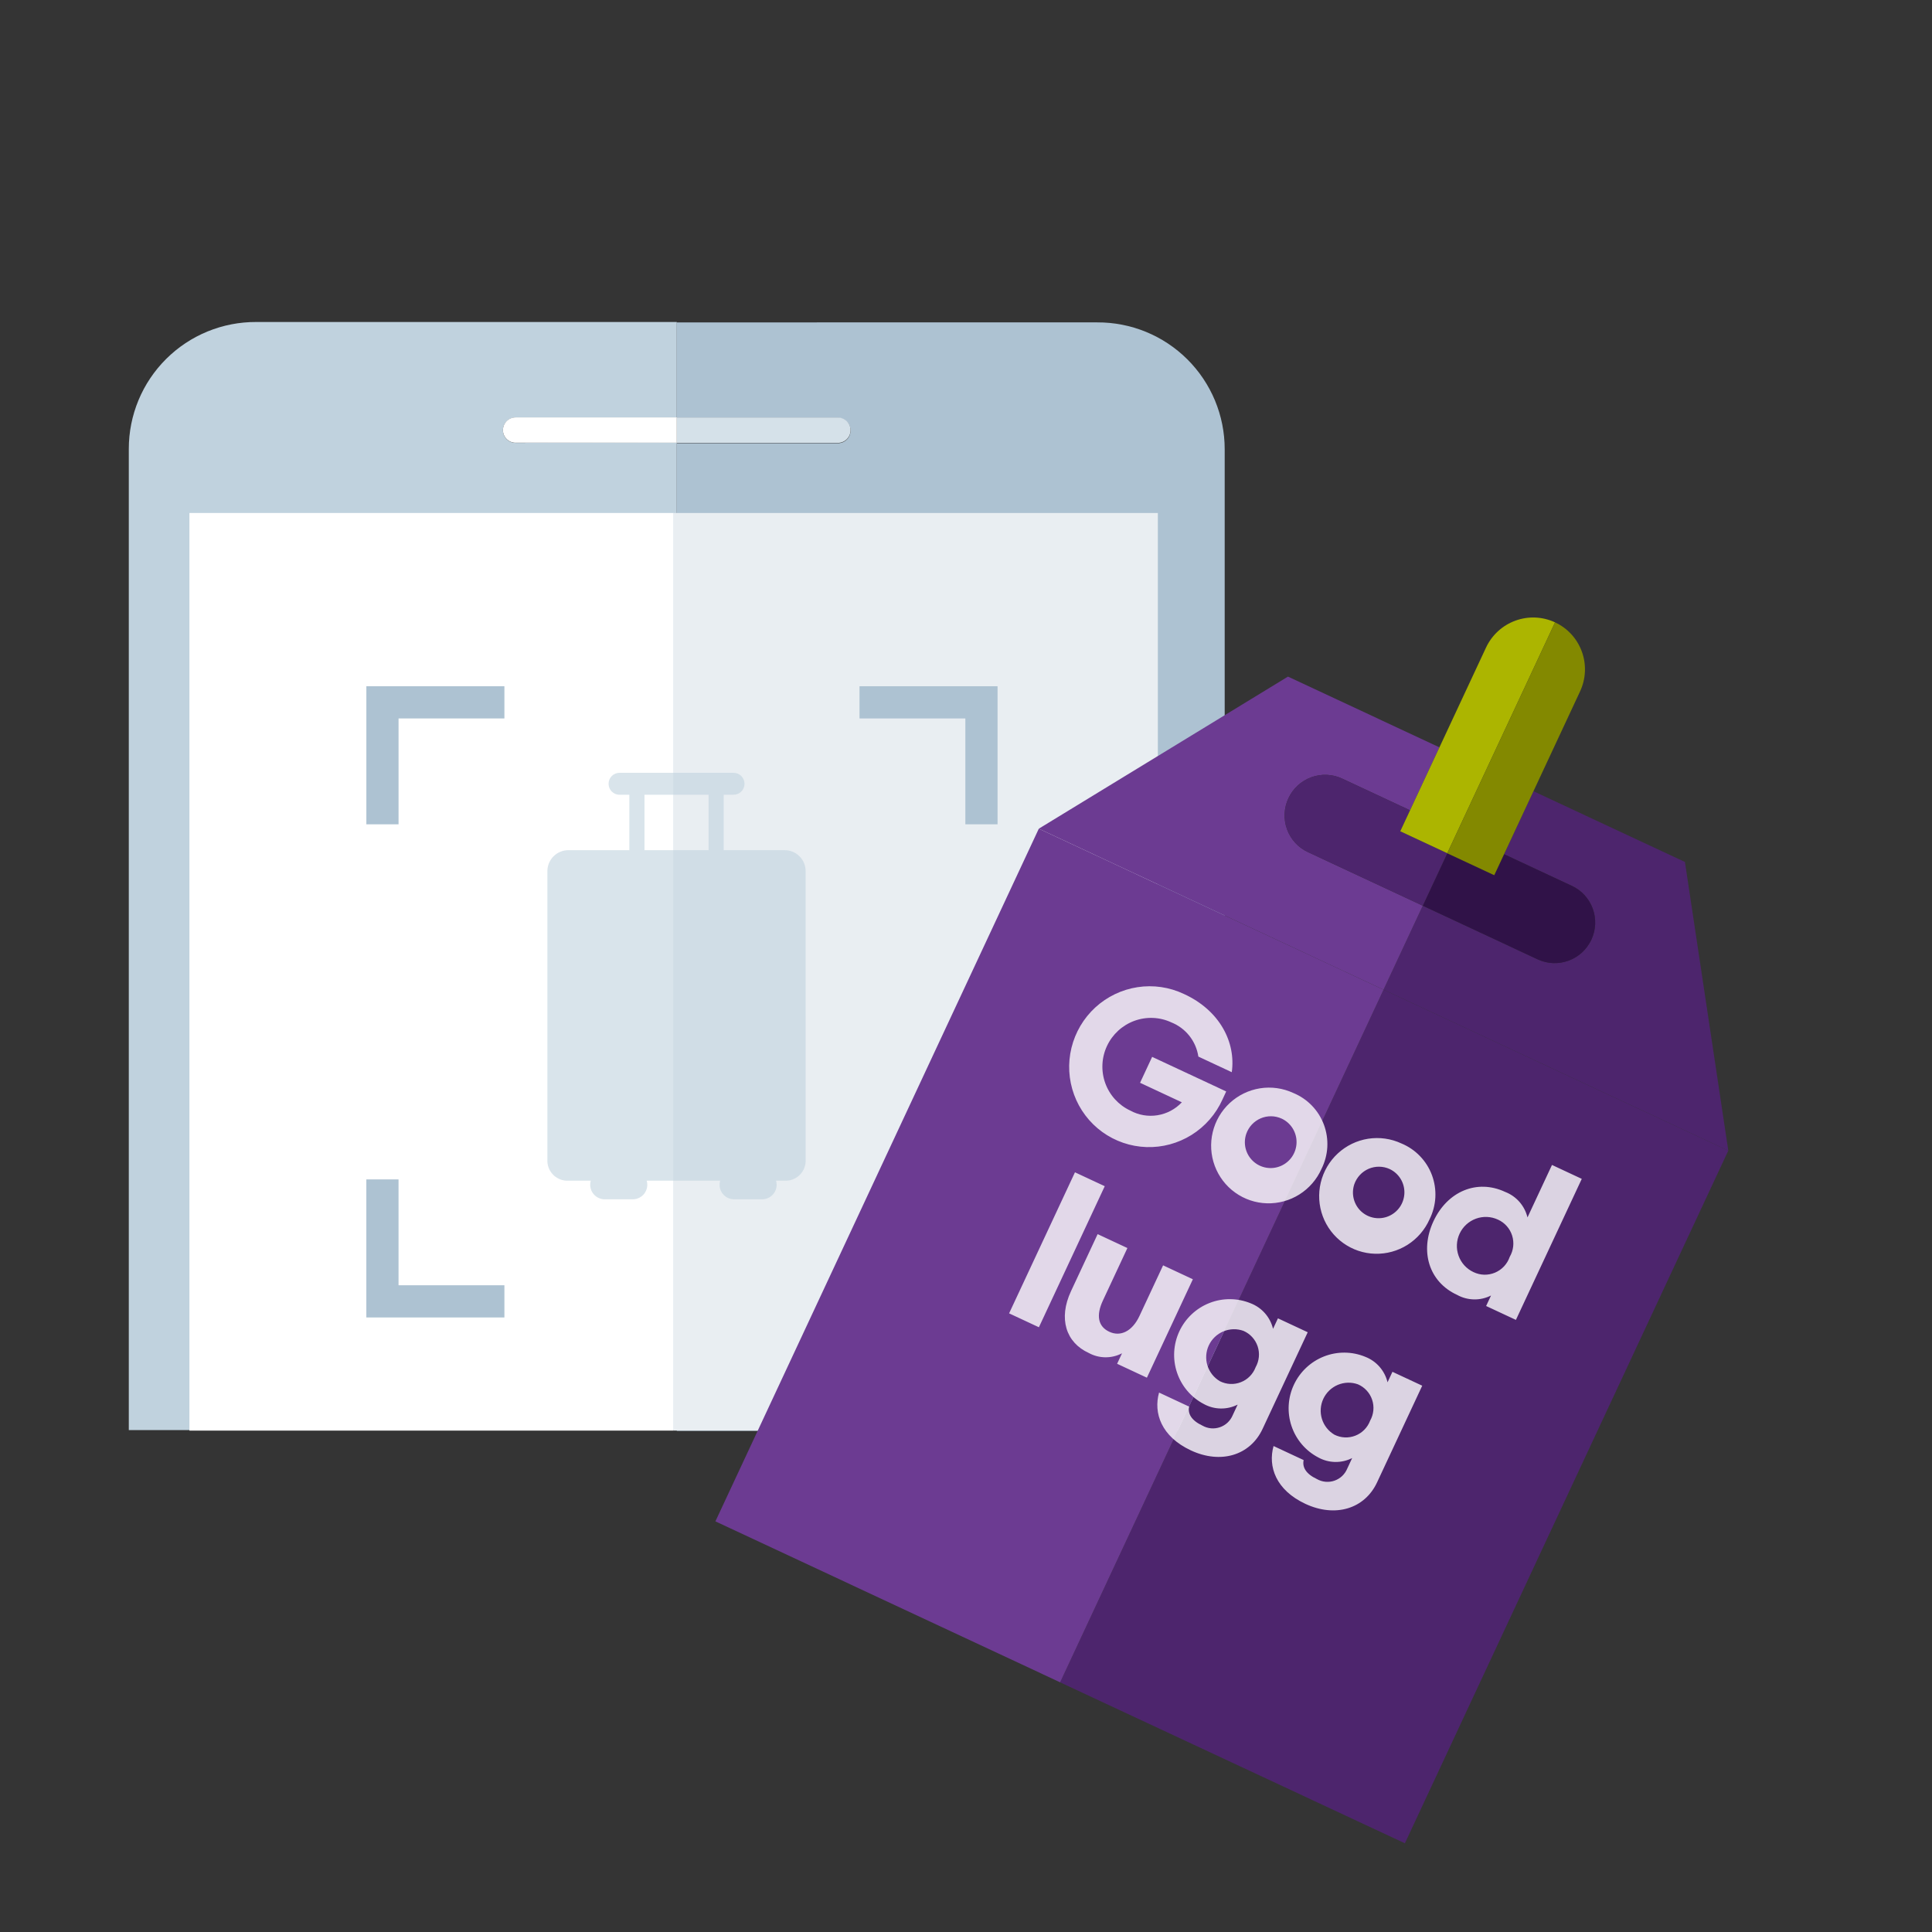 <svg xmlns="http://www.w3.org/2000/svg" width="120" height="120" fill="none" viewBox="0 0 120 120">
    <rect x="0" y="0" width="120" height="120" fill="#333333" stroke="none"/>
    <path fill="#C4C4C4" d="M0 0H120V120H0z" opacity=".01"/>
    <path fill="#C0D2DE" d="M32.026 27.507c-.209 0-.41-.083-.557-.23-.148-.148-.23-.349-.23-.558 0-.208.082-.409.23-.556.148-.148.348-.231.557-.231h10.012V20H15.917c-1.038-.005-2.067.195-3.027.588-.96.394-1.833.973-2.569 1.706-.736.732-1.32 1.601-1.718 2.56C8.205 25.812 8 26.84 8 27.878v60.947h34.038V27.484l-10.012.023z"/>
    <path fill="#ADC2D2" d="M76.068 27.901c0-1.038-.205-2.065-.603-3.023-.399-.959-.983-1.829-1.718-2.56-.736-.733-1.609-1.312-2.57-1.706-.96-.393-1.988-.593-3.026-.588H42.038v5.931h10.004c.209 0 .41.084.557.231.148.148.23.348.23.557 0 .21-.082.41-.23.557-.148.148-.348.23-.557.23H42.038v61.342h34.03v-60.97z"/>
    <path fill="#D5E1E9" d="M52.042 27.507c.209 0 .41-.083.557-.23.148-.148.23-.349.23-.558 0-.208-.082-.409-.23-.556-.148-.148-.348-.231-.557-.231H42.038v1.575h10.004z"/>
    <path fill="#fff" d="M31.238 26.712c0 .209.083.41.231.557.148.148.348.23.557.23h10.012v-1.575H32.026c-.209 0-.41.083-.557.23-.148.148-.23.349-.23.558zM41.841 31.863H11.765v56.993h30.076V31.864z"/>
    <path fill="#E9EEF2" d="M71.917 31.863H41.841v56.993h30.076V31.864z"/>
    <path fill="#C0D2DE" fill-opacity=".6" fill-rule="evenodd" d="M45.563 48H38.48c-.375 0-.68.304-.68.68v.004c0 .375.305.68.68.68h.608v3.441h-3.784c-.346 0-.678.138-.923.382-.244.245-.382.577-.382.923v18.046c.017.33.164.638.409.859.245.22.567.336.896.32h1.39c-.024.08-.036.164-.036.252 0 .5.405.904.904.904H39.3c.5 0 .904-.405.904-.904 0-.088-.012-.172-.035-.252h4.561c-.023.08-.035.164-.035.252 0 .5.404.904.904.904h1.737c.5 0 .904-.405.904-.904 0-.088-.013-.172-.036-.252h.535c.329.016.65-.1.894-.32.244-.222.39-.53.407-.859V54.11c0-.171-.033-.34-.098-.499-.065-.158-.16-.302-.282-.423-.12-.122-.264-.218-.422-.283-.158-.066-.328-.1-.499-.1h-3.788v-3.442h.612c.375 0 .68-.304.68-.68v-.004c0-.375-.305-.679-.68-.679zm-1.553 4.805H40.03v-3.442h3.981v3.442z" clip-rule="evenodd"/>
    <path stroke="#ADC2D2" stroke-width="2" d="M31.329 43.624h-7.574V51.2M60.96 51.199v-7.575h-7.574M53.386 80.83h7.574v-7.575M23.754 73.255v7.575h7.575"/>
    <path fill="#4D256D" d="M107.347 71.468L85.935 61.47l-20.088 43.022 21.413 9.997 20.087-43.021z"/>
    <path fill="#6C3B92" d="M85.935 61.47l-21.413-9.998-20.087 43.022 21.412 9.998L85.935 61.47z"/>
    <path fill="#4D256D" d="M97.638 55.025c.602.281 1.067.791 1.293 1.418.227.627.195 1.319-.087 1.924-.283.605-.793 1.073-1.419 1.302-.626.23-1.316.2-1.918-.081l-7.137-3.333-2.435 5.215 21.413 9.998-2.693-17.93-9.409-4.393-1.826 3.91 4.218 1.97z"/>
    <path fill="#6C3B92" d="M88.37 56.255l-7.139-3.333c-.602-.28-1.067-.791-1.293-1.418-.227-.627-.195-1.318.088-1.923.282-.606.792-1.074 1.418-1.303.626-.23 1.316-.2 1.918.081l4.218 1.97 1.826-3.911-9.409-4.393-15.476 9.447 21.413 9.998 2.435-5.215z"/>
    <path fill="#301248" d="M98.844 58.367c.282-.605.314-1.297.088-1.924s-.692-1.137-1.294-1.418l-4.218-1.97-.608 1.304-2.92-1.363-1.522 3.26 7.138 3.332c.602.281 1.292.31 1.918.081.625-.228 1.135-.697 1.418-1.302z"/>
    <path fill="#4D256D" d="M86.972 51.633l.608-1.304-4.217-1.97c-.603-.28-1.293-.31-1.918-.081-.626.229-1.136.698-1.419 1.303-.282.605-.314 1.297-.088 1.923.226.627.692 1.137 1.294 1.419l7.138 3.332 1.521-3.26-2.92-1.362z"/>
    <path fill="#ACB500" d="M92.298 40.225l-5.326 11.408 2.92 1.363 6.695-14.34c-.774-.362-1.661-.4-2.466-.105-.804.294-1.46.896-1.823 1.674z"/>
    <path fill="#838900" d="M96.587 38.656l-6.696 14.34 2.92 1.363 5.326-11.407c.181-.385.285-.802.305-1.226.02-.425-.044-.849-.188-1.248-.145-.4-.366-.766-.652-1.079-.286-.312-.63-.565-1.015-.743z"/>
    <path fill="#fff" d="M76.508 66.596l-2.076-.97c-.07-.47-.261-.913-.555-1.285-.293-.372-.678-.66-1.118-.837-.722-.338-1.55-.373-2.301-.098-.75.275-1.363.837-1.702 1.563-.34.726-.377 1.556-.106 2.308.272.752.83 1.365 1.553 1.702.514.282 1.107.384 1.687.291.58-.093 1.113-.375 1.516-.804l-2.595-1.212.751-1.61 4.6 2.148-.233.502c-.408.906-1.074 1.67-1.915 2.196-.841.526-1.818.79-2.807.757-.989-.033-1.944-.36-2.745-.94-.8-.58-1.41-1.388-1.75-2.318-.34-.93-.397-1.943-.161-2.907.236-.965.752-1.839 1.483-2.51.732-.67 1.645-1.108 2.624-1.257.978-.15 1.978-.003 2.872.42 2.24 1.023 3.24 3.014 2.978 4.86zM82.08 72.603c-.29.653-.768 1.204-1.371 1.585-.603.38-1.305.572-2.016.552-.711-.02-1.4-.253-1.977-.668-.578-.414-1.018-.993-1.266-1.66-.248-.669-.292-1.396-.126-2.09.166-.695.534-1.325 1.057-1.81.524-.485 1.179-.804 1.882-.915.703-.111 1.423-.01 2.067.29.436.18.83.448 1.157.787.327.339.58.743.745 1.185.164.443.235.915.21 1.387-.027.472-.15.934-.362 1.357zm-4.672-2.181c-.101.295-.115.612-.04.914.076.302.237.575.464.786.227.212.51.352.816.405.306.053.62.016.906-.107.286-.123.53-.326.704-.585.173-.259.268-.562.273-.874.006-.311-.08-.617-.244-.88-.165-.263-.402-.473-.684-.603-.204-.093-.425-.143-.65-.145-.224-.003-.447.042-.654.131-.206.089-.392.22-.546.385-.153.165-.27.36-.345.573zM88.79 75.736c-.29.652-.768 1.204-1.371 1.585-.603.38-1.305.572-2.016.552-.711-.02-1.4-.253-1.977-.668-.578-.415-1.019-.993-1.266-1.66-.248-.669-.292-1.396-.126-2.09.166-.695.534-1.325 1.057-1.81.524-.485 1.179-.804 1.882-.915.703-.111 1.423-.01 2.067.29.436.18.83.448 1.156.787.328.339.582.742.746 1.185.164.443.235.915.21 1.387-.027.472-.15.934-.362 1.357zm-4.672-2.181c-.099.293-.111.608-.035.908.076.3.236.57.462.78.227.209.508.348.812.4.304.052.617.015.9-.107.284-.122.527-.324.7-.58.172-.257.267-.559.273-.868.006-.309-.078-.613-.24-.875-.163-.262-.398-.471-.677-.602-.204-.094-.425-.143-.65-.145-.224-.003-.447.042-.654.13-.207.09-.392.22-.546.386-.153.165-.271.36-.345.573zM89.036 75.851c.867-1.858 2.708-2.634 4.453-1.819.342.132.646.345.888.62.241.277.412.607.498.964l1.522-3.259 1.85.864-4.091 8.76-1.85-.863.305-.652c-.329.166-.692.25-1.06.242-.367-.007-.727-.103-1.048-.281-1.751-.802-2.335-2.718-1.467-4.576zm4.737 2.212c.115-.198.188-.418.214-.645.025-.228.003-.458-.066-.675-.069-.218-.183-.42-.335-.59-.151-.17-.337-.307-.544-.4-.43-.201-.924-.222-1.37-.059-.447.164-.812.498-1.013.93-.202.433-.225.927-.063 1.375.161.448.493.812.924 1.013.207.1.434.156.665.162.23.005.46-.038.673-.128.213-.09.405-.223.563-.393.157-.17.277-.37.352-.59zM64.527 82.438l-1.85-.863 4.091-8.761 1.85.863-4.09 8.761zM66.523 80.194l1.653-3.54 1.849.864-1.522 3.26c-.432.925-.303 1.613.398 1.94.7.327 1.43-.032 1.874-.983l1.467-3.142 1.849.864-2.855 6.114-1.85-.864.305-.652c-.32.167-.677.253-1.038.249-.36-.004-.714-.096-1.03-.27-1.415-.644-1.898-2.132-1.1-3.84zM71.99 86.495l1.869.872c-.095.44.143.861.825 1.18.163.093.345.15.532.168.188.017.378-.006.556-.068.178-.061.342-.16.48-.29.136-.13.245-.288.317-.463l.304-.652c-.328.166-.692.25-1.06.242-.367-.006-.726-.103-1.047-.281-.784-.41-1.378-1.109-1.66-1.95-.282-.84-.23-1.758.146-2.564.376-.805 1.047-1.435 1.872-1.758.826-.324 1.743-.316 2.56.02.342.133.647.346.888.621.242.276.412.607.499.964l.304-.652 1.85.864-2.804 6.003c-.773 1.656-2.606 2.197-4.45 1.337-1.842-.86-2.337-2.323-1.98-3.593zm5.999-1.574c.11-.196.178-.414.2-.637.022-.224-.004-.45-.075-.663-.072-.213-.187-.408-.339-.573-.151-.166-.336-.297-.542-.386-.405-.145-.85-.134-1.248.033s-.72.476-.904.868c-.183.392-.213.838-.085 1.25.128.412.404.761.776.978.2.101.42.159.644.169.224.01.447-.027.656-.11.21-.081.399-.206.557-.367.158-.16.28-.352.36-.562zM79.102 89.815l1.87.873c-.096.44.143.86.824 1.179.163.093.345.15.533.168.187.017.377-.005.555-.067.178-.062.342-.161.48-.29.136-.13.245-.288.317-.463l.304-.652c-.328.166-.692.249-1.06.242-.367-.007-.726-.104-1.047-.282-.784-.41-1.378-1.108-1.66-1.95-.282-.84-.23-1.758.147-2.563.375-.805 1.046-1.435 1.871-1.759.826-.324 1.743-.316 2.56.021.342.132.647.345.888.62.242.277.413.607.499.964l.304-.651 1.85.863-2.804 6.003c-.773 1.656-2.606 2.197-4.45 1.337-1.842-.86-2.337-2.322-1.98-3.593zm5.999-1.574c.11-.196.178-.413.2-.637.022-.224-.004-.45-.076-.663-.07-.213-.186-.408-.338-.573-.151-.165-.336-.296-.542-.385-.405-.146-.85-.134-1.248.032-.398.167-.72.477-.904.869-.183.391-.213.837-.085 1.25.128.412.405.76.776.978.2.1.42.158.644.168.224.01.447-.027.656-.109.21-.082.399-.207.557-.367.158-.16.28-.352.36-.563z" opacity=".8"/>
</svg>
